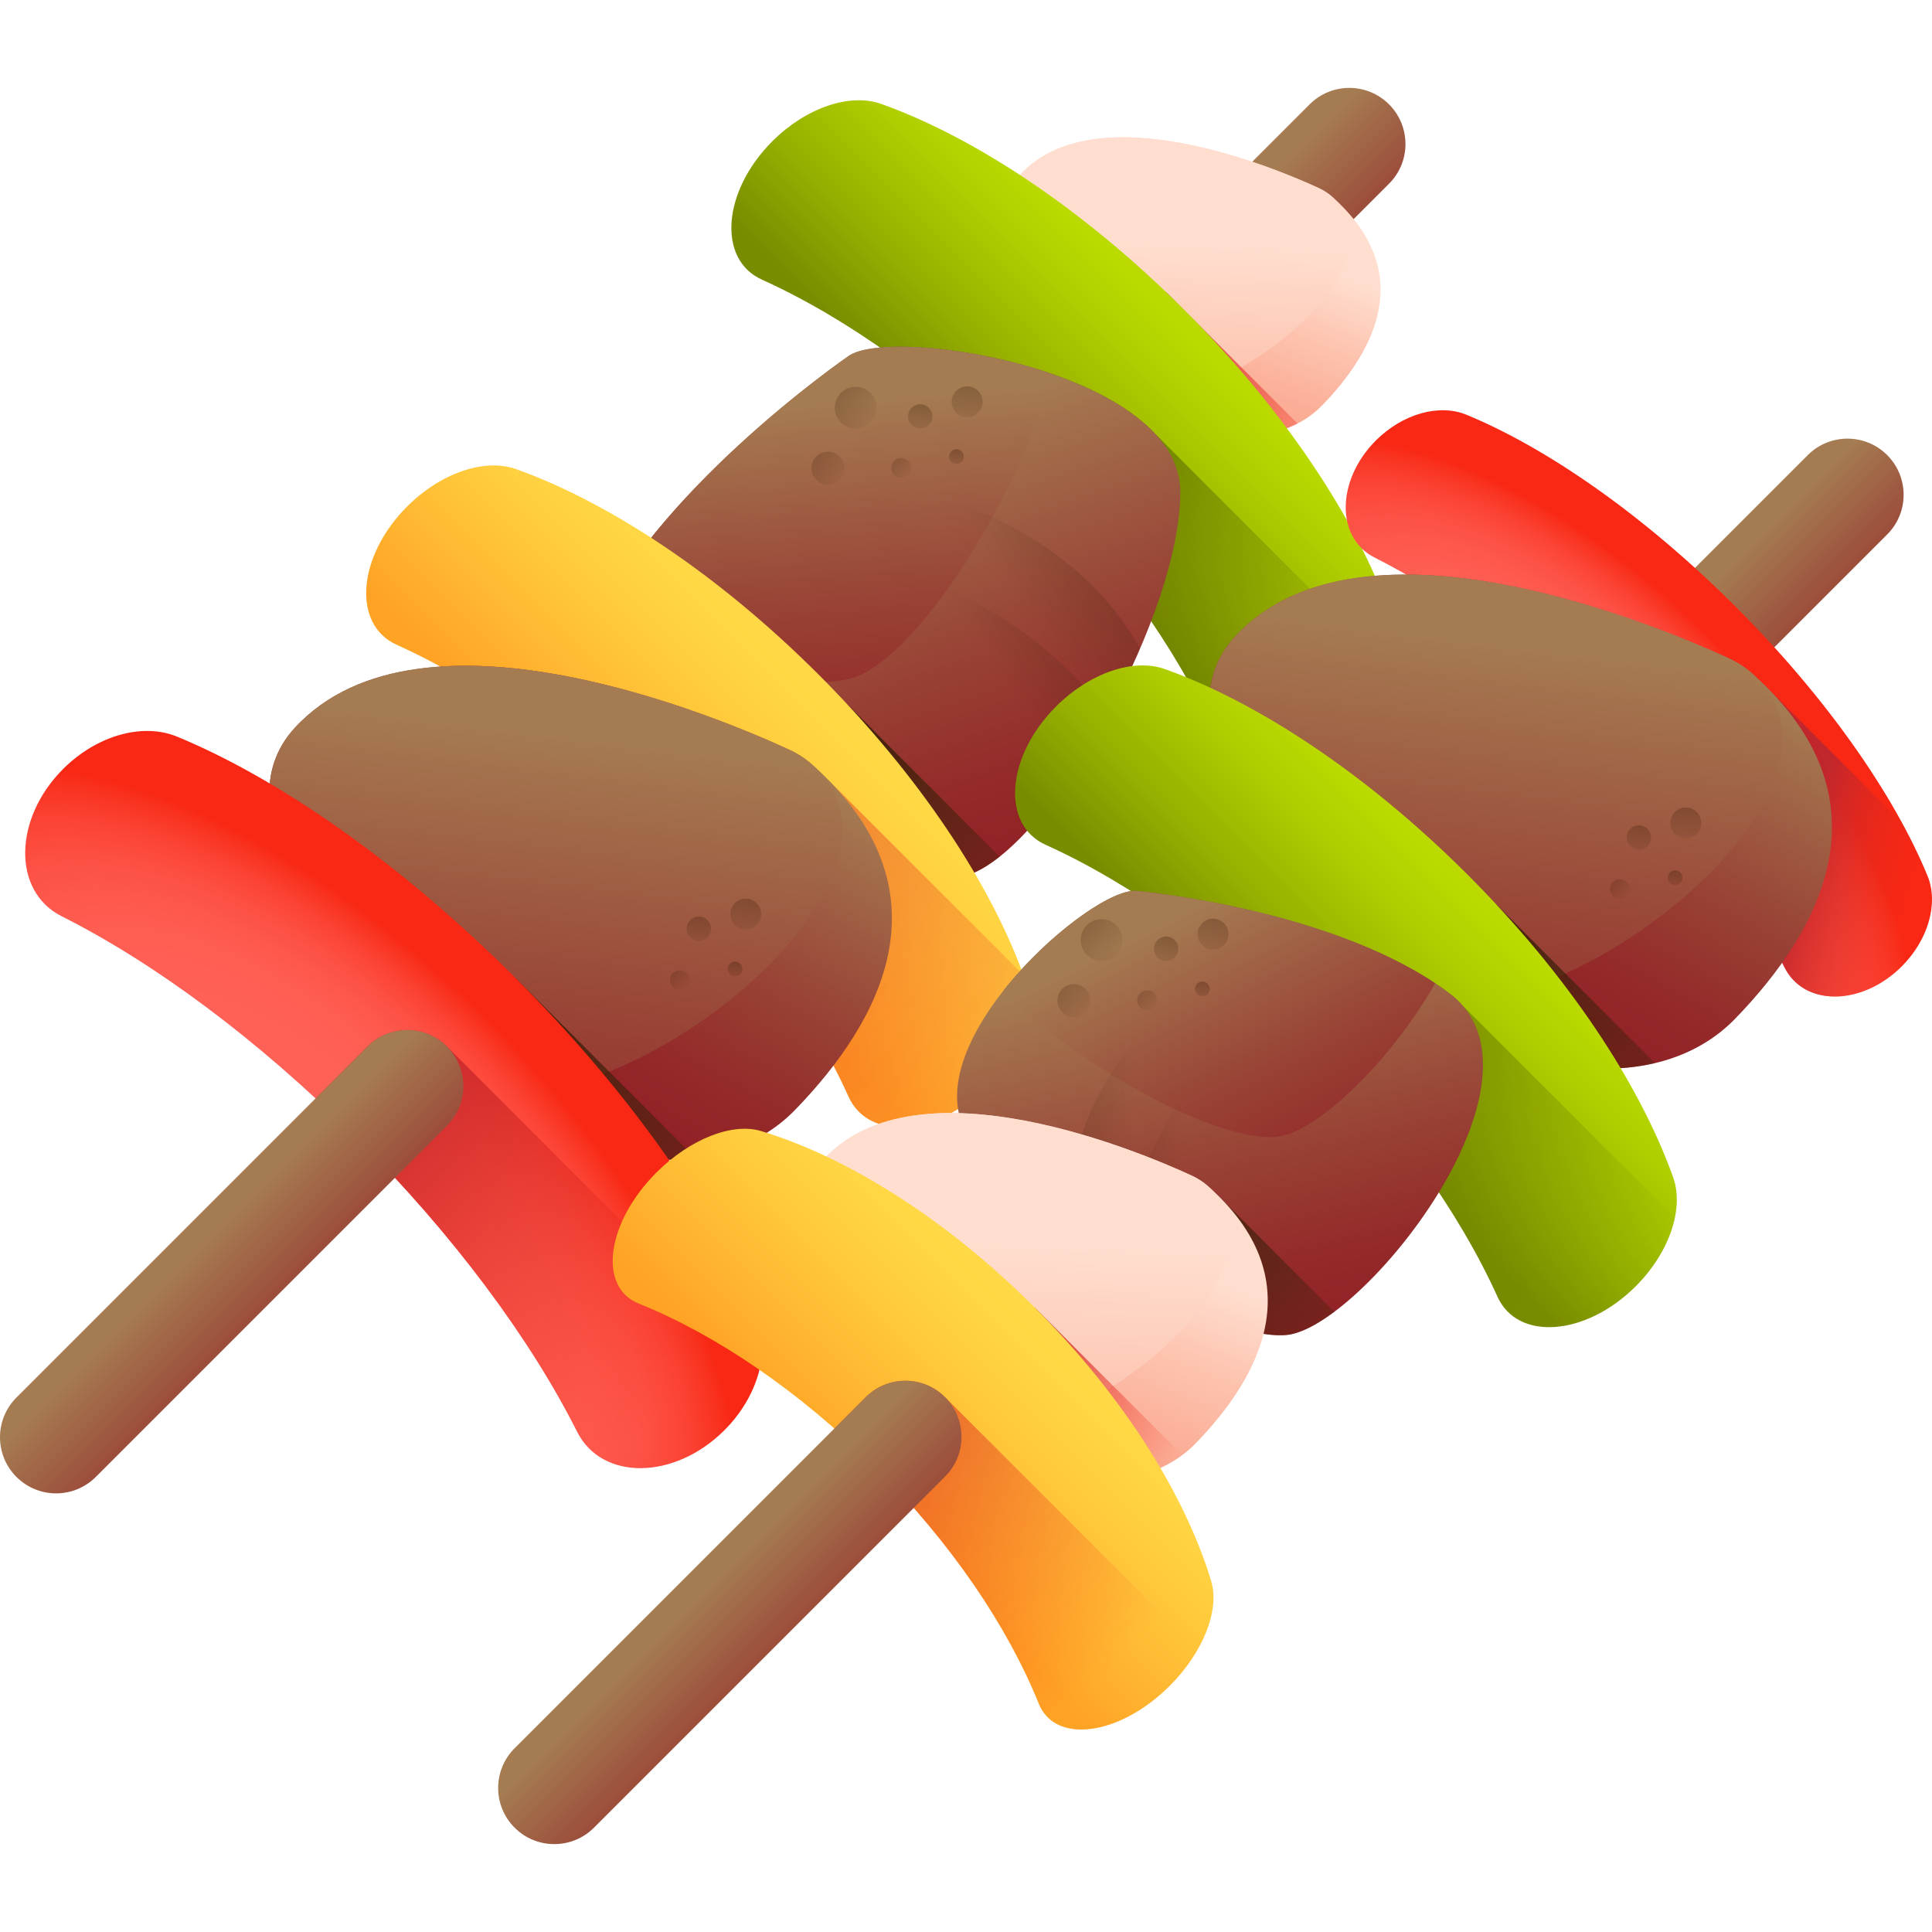 <svg id="Capa_1" enable-background="new 0 0 510 510" height="512" viewBox="0 0 510 510" width="512" xmlns="http://www.w3.org/2000/svg" xmlns:xlink="http://www.w3.org/1999/xlink"><linearGradient id="lg1"><stop offset="0" stop-color="#a57c52"/><stop offset=".134" stop-color="#a26c4a"/><stop offset=".515" stop-color="#994336"/><stop offset=".817" stop-color="#942a2a"/><stop offset="1" stop-color="#922125"/></linearGradient><linearGradient id="SVGID_1_" gradientTransform="matrix(.707 .707 -.707 .707 -871.54 325.755)" gradientUnits="userSpaceOnUse" x1="655.965" x2="712.966" xlink:href="#lg1" y1="-993.457" y2="-993.457"/><linearGradient id="lg2"><stop offset="0" stop-color="#ffdecf"/><stop offset=".379" stop-color="#fdc4b0"/><stop offset=".765" stop-color="#fbae97"/><stop offset="1" stop-color="#faa68e"/></linearGradient><linearGradient id="SVGID_2_" gradientTransform="matrix(.77 .638 -.638 .77 -35.206 550.454)" gradientUnits="userSpaceOnUse" x1="-41.346" x2="-26.729" xlink:href="#lg2" y1="-604.489" y2="-559.31"/><linearGradient id="SVGID_3_" gradientTransform="matrix(.77 .638 -.638 .77 -35.206 550.454)" gradientUnits="userSpaceOnUse" x1="-43.397" x2="10.633" xlink:href="#lg2" y1="-594.644" y2="-524.056"/><linearGradient id="lg3"><stop offset="0" stop-color="#f82814" stop-opacity="0"/><stop offset=".245" stop-color="#f12817" stop-opacity=".245"/><stop offset=".605" stop-color="#dd2820" stop-opacity=".605"/><stop offset="1" stop-color="#c0272d"/></linearGradient><linearGradient id="SVGID_4_" gradientUnits="userSpaceOnUse" x1="348.107" x2="298.734" xlink:href="#lg3" y1="135.817" y2="86.444"/><linearGradient id="lg4"><stop offset="0" stop-color="#bada00"/><stop offset=".227" stop-color="#b0ce00"/><stop offset=".638" stop-color="#95ae00"/><stop offset="1" stop-color="#798c00"/></linearGradient><linearGradient id="SVGID_5_" gradientUnits="userSpaceOnUse" x1="309.696" x2="264.588" xlink:href="#lg4" y1="84.514" y2="129.622"/><linearGradient id="lg5"><stop offset="0" stop-color="#798c00" stop-opacity="0"/><stop offset=".654" stop-color="#556100" stop-opacity=".654"/><stop offset="1" stop-color="#464f00"/></linearGradient><linearGradient id="SVGID_6_" gradientUnits="userSpaceOnUse" x1="352.226" x2="253.906" xlink:href="#lg5" y1="193.971" y2="95.651"/><linearGradient id="SVGID_7_" gradientUnits="userSpaceOnUse" x1="220.665" x2="258.24" xlink:href="#lg1" y1="119.475" y2="229.654"/><linearGradient id="SVGID_8_" gradientUnits="userSpaceOnUse" x1="215.645" x2="223.561" xlink:href="#lg1" y1="106.286" y2="208.138"/><linearGradient id="lg6"><stop offset="0" stop-color="#42210b" stop-opacity="0"/><stop offset="1" stop-color="#42210b"/></linearGradient><linearGradient id="SVGID_9_" gradientTransform="matrix(-.99 .139 -.139 -.99 -1505.826 -3446.681)" gradientUnits="userSpaceOnUse" x1="-1226.865" x2="-1211.585" xlink:href="#lg6" y1="-3766.959" y2="-3745.775"/><linearGradient id="SVGID_10_" gradientTransform="matrix(-.99 .139 -.139 -.99 -1505.826 -3446.681)" gradientUnits="userSpaceOnUse" x1="-1216.386" x2="-1204.324" xlink:href="#lg6" y1="-3780.337" y2="-3763.614"/><linearGradient id="SVGID_11_" gradientTransform="matrix(-.99 .139 -.139 -.99 -1505.826 -3446.681)" gradientUnits="userSpaceOnUse" x1="-1234.007" x2="-1226.735" xlink:href="#lg6" y1="-3780.805" y2="-3770.723"/><linearGradient id="SVGID_12_" gradientTransform="matrix(-.764 -.646 .646 -.764 -108.36 -3382.876)" gradientUnits="userSpaceOnUse" x1="-2533.851" x2="-2522.56" xlink:href="#lg6" y1="-2434.641" y2="-2418.988"/><linearGradient id="SVGID_13_" gradientTransform="matrix(-.764 -.646 .646 -.764 -108.36 -3382.876)" gradientUnits="userSpaceOnUse" x1="-2526.108" x2="-2517.194" xlink:href="#lg6" y1="-2444.527" y2="-2432.169"/><linearGradient id="SVGID_14_" gradientTransform="matrix(-.764 -.646 .646 -.764 -108.36 -3382.876)" gradientUnits="userSpaceOnUse" x1="-2539.129" x2="-2533.755" xlink:href="#lg6" y1="-2444.873" y2="-2437.423"/><linearGradient id="SVGID_15_" gradientUnits="userSpaceOnUse" x1="264.459" x2="350.655" xlink:href="#lg6" y1="152.058" y2="95.767"/><linearGradient id="SVGID_16_" gradientUnits="userSpaceOnUse" x1="253.758" x2="328.787" xlink:href="#lg6" y1="161.967" y2="112.969"/><linearGradient id="SVGID_17_" gradientUnits="userSpaceOnUse" x1="269.371" x2="213.215" xlink:href="#lg6" y1="263.456" y2="207.3"/><linearGradient id="lg7"><stop offset="0" stop-color="#ffd945"/><stop offset=".304" stop-color="#ffcd3e"/><stop offset=".856" stop-color="#ffad2b"/><stop offset="1" stop-color="#ffa325"/></linearGradient><linearGradient id="SVGID_18_" gradientUnits="userSpaceOnUse" x1="213.297" x2="168.19" xlink:href="#lg7" y1="180.913" y2="226.02"/><linearGradient id="lg8"><stop offset="0" stop-color="#f82814" stop-opacity="0"/><stop offset="1" stop-color="#c0272d"/></linearGradient><linearGradient id="SVGID_19_" gradientUnits="userSpaceOnUse" x1="280.709" x2="98.776" xlink:href="#lg8" y1="307.706" y2="125.773"/><linearGradient id="SVGID_20_" gradientUnits="userSpaceOnUse" x1="177.353" x2="128.802" xlink:href="#lg1" y1="185.534" y2="273.489"/><linearGradient id="SVGID_21_" gradientUnits="userSpaceOnUse" x1="149.234" x2="131.643" xlink:href="#lg1" y1="193.693" y2="336.532"/><linearGradient id="SVGID_22_" gradientTransform="matrix(-.99 .139 -.139 -.99 -1505.826 -3446.681)" gradientUnits="userSpaceOnUse" x1="-1157.373" x2="-1150.1" xlink:href="#lg6" y1="-3906.624" y2="-3896.542"/><linearGradient id="SVGID_23_" gradientTransform="matrix(-.764 -.646 .646 -.764 -108.36 -3382.876)" gradientUnits="userSpaceOnUse" x1="-2576.529" x2="-2565.238" xlink:href="#lg6" y1="-2575.645" y2="-2559.991"/><linearGradient id="SVGID_24_" gradientTransform="matrix(-.764 -.646 .646 -.764 -108.36 -3382.876)" gradientUnits="userSpaceOnUse" x1="-2568.785" x2="-2559.872" xlink:href="#lg6" y1="-2585.53" y2="-2573.172"/><linearGradient id="SVGID_25_" gradientTransform="matrix(-.764 -.646 .646 -.764 -108.36 -3382.876)" gradientUnits="userSpaceOnUse" x1="-2581.806" x2="-2576.432" xlink:href="#lg6" y1="-2585.876" y2="-2578.426"/><linearGradient id="SVGID_26_" gradientUnits="userSpaceOnUse" x1="205.602" x2="131.071" xlink:href="#lg6" y1="347.983" y2="273.451"/><linearGradient id="lg9"><stop offset="0" stop-color="#ff6359"/><stop offset=".484" stop-color="#ff6157"/><stop offset=".659" stop-color="#fe5c50"/><stop offset=".783" stop-color="#fd5145"/><stop offset=".884" stop-color="#fb4334"/><stop offset=".969" stop-color="#f9311e"/><stop offset="1" stop-color="#f82814"/></linearGradient><radialGradient id="SVGID_27_" cx="-1499.329" cy="366.463" gradientTransform="matrix(-.707 -.707 .336 -.336 -1104.269 -618.337)" gradientUnits="userSpaceOnUse" r="148.138" xlink:href="#lg9"/><linearGradient id="SVGID_28_" gradientUnits="userSpaceOnUse" x1="177.35" x2="92.379" xlink:href="#lg8" y1="369.902" y2="284.931"/><linearGradient id="SVGID_29_" gradientTransform="matrix(.707 .707 -.707 .707 -871.54 325.755)" gradientUnits="userSpaceOnUse" x1="655.965" x2="712.966" xlink:href="#lg1" y1="-654.358" y2="-654.358"/><linearGradient id="SVGID_30_" gradientTransform="matrix(.707 .707 -.707 .707 -871.54 325.755)" gradientUnits="userSpaceOnUse" x1="814.418" x2="871.42" xlink:href="#lg1" y1="-1020.973" y2="-1020.973"/><radialGradient id="SVGID_31_" cx="-1657.268" cy="680.509" gradientTransform="matrix(-.707 -.707 .336 -.336 -987.809 -734.797)" gradientUnits="userSpaceOnUse" r="117.808" xlink:href="#lg9"/><linearGradient id="SVGID_32_" gradientUnits="userSpaceOnUse" x1="510.132" x2="477.413" xlink:href="#lg8" y1="228.716" y2="219.217"/><linearGradient id="SVGID_33_" gradientUnits="userSpaceOnUse" x1="425.504" x2="376.953" xlink:href="#lg1" y1="161.47" y2="249.425"/><linearGradient id="SVGID_34_" gradientUnits="userSpaceOnUse" x1="397.385" x2="379.794" xlink:href="#lg1" y1="169.63" y2="312.469"/><linearGradient id="SVGID_35_" gradientTransform="matrix(-.99 .139 -.139 -.99 -1505.826 -3446.681)" gradientUnits="userSpaceOnUse" x1="-1406.462" x2="-1399.19" xlink:href="#lg6" y1="-3917.214" y2="-3907.132"/><linearGradient id="SVGID_36_" gradientTransform="matrix(-.764 -.646 .646 -.764 -108.36 -3382.876)" gradientUnits="userSpaceOnUse" x1="-2750.498" x2="-2739.207" xlink:href="#lg6" y1="-2397.06" y2="-2381.406"/><linearGradient id="SVGID_37_" gradientTransform="matrix(-.764 -.646 .646 -.764 -108.36 -3382.876)" gradientUnits="userSpaceOnUse" x1="-2742.754" x2="-2733.841" xlink:href="#lg6" y1="-2406.945" y2="-2394.588"/><linearGradient id="SVGID_38_" gradientTransform="matrix(-.764 -.646 .646 -.764 -108.36 -3382.876)" gradientUnits="userSpaceOnUse" x1="-2755.775" x2="-2750.401" xlink:href="#lg6" y1="-2407.291" y2="-2399.841"/><linearGradient id="SVGID_39_" gradientUnits="userSpaceOnUse" x1="449.722" x2="384.662" xlink:href="#lg6" y1="316.472" y2="251.412"/><linearGradient id="SVGID_40_" gradientUnits="userSpaceOnUse" x1="384.591" x2="339.483" xlink:href="#lg4" y1="233.706" y2="278.814"/><linearGradient id="SVGID_41_" gradientUnits="userSpaceOnUse" x1="427.62" x2="316.069" xlink:href="#lg5" y1="341.389" y2="229.838"/><linearGradient id="SVGID_42_" gradientTransform="matrix(-.853 .522 .522 .853 -1483.158 417.834)" gradientUnits="userSpaceOnUse" x1="-1619.823" x2="-1586.715" xlink:href="#lg1" y1="797.654" y2="894.735"/><linearGradient id="SVGID_43_" gradientTransform="matrix(-.853 .522 .522 .853 -1483.158 417.834)" gradientUnits="userSpaceOnUse" x1="-1623.286" x2="-1616.268" xlink:href="#lg1" y1="785.881" y2="876.171"/><linearGradient id="SVGID_44_" gradientTransform="matrix(-.99 .139 -.139 -.99 -1505.826 -3446.681)" gradientUnits="userSpaceOnUse" x1="-1271.657" x2="-1256.377" xlink:href="#lg6" y1="-3915.129" y2="-3893.946"/><linearGradient id="SVGID_45_" gradientTransform="matrix(-.99 .139 -.139 -.99 -1505.826 -3446.681)" gradientUnits="userSpaceOnUse" x1="-1261.178" x2="-1249.115" xlink:href="#lg6" y1="-3928.507" y2="-3911.784"/><linearGradient id="SVGID_46_" gradientTransform="matrix(-.99 .139 -.139 -.99 -1505.826 -3446.681)" gradientUnits="userSpaceOnUse" x1="-1278.799" x2="-1271.526" xlink:href="#lg6" y1="-3928.975" y2="-3918.893"/><linearGradient id="SVGID_47_" gradientTransform="matrix(-.764 -.646 .646 -.764 -108.36 -3382.876)" gradientUnits="userSpaceOnUse" x1="-2674.146" x2="-2662.855" xlink:href="#lg6" y1="-2500.048" y2="-2484.395"/><linearGradient id="SVGID_48_" gradientTransform="matrix(-.764 -.646 .646 -.764 -108.36 -3382.876)" gradientUnits="userSpaceOnUse" x1="-2666.402" x2="-2657.489" xlink:href="#lg6" y1="-2509.934" y2="-2497.576"/><linearGradient id="SVGID_49_" gradientTransform="matrix(-.764 -.646 .646 -.764 -108.36 -3382.876)" gradientUnits="userSpaceOnUse" x1="-2679.423" x2="-2674.049" xlink:href="#lg6" y1="-2510.28" y2="-2502.83"/><linearGradient id="SVGID_50_" gradientTransform="matrix(-.853 .522 .522 .853 -1483.158 417.834)" gradientUnits="userSpaceOnUse" x1="-1582.812" x2="-1511.572" xlink:href="#lg6" y1="828.217" y2="781.693"/><linearGradient id="SVGID_51_" gradientTransform="matrix(-.853 .522 .522 .853 -1483.158 417.834)" gradientUnits="userSpaceOnUse" x1="-1591.985" x2="-1530.446" xlink:href="#lg6" y1="837.016" y2="796.828"/><linearGradient id="SVGID_52_" gradientUnits="userSpaceOnUse" x1="357.521" x2="300.261" xlink:href="#lg6" y1="377.889" y2="320.629"/><linearGradient id="SVGID_53_" gradientTransform="matrix(.77 .638 -.638 .77 -35.206 550.454)" gradientUnits="userSpaceOnUse" x1="95.118" x2="113.118" xlink:href="#lg2" y1="-376.374" y2="-320.737"/><linearGradient id="SVGID_54_" gradientTransform="matrix(.77 .638 -.638 .77 -35.206 550.454)" gradientUnits="userSpaceOnUse" x1="92.591" x2="159.13" xlink:href="#lg2" y1="-364.25" y2="-277.321"/><linearGradient id="SVGID_55_" gradientUnits="userSpaceOnUse" x1="298.988" x2="260.045" xlink:href="#lg3" y1="397.196" y2="358.253"/><linearGradient id="SVGID_56_" gradientTransform="matrix(.943 -.057 -.057 .943 -19.971 -19.971)" gradientUnits="userSpaceOnUse" x1="332.911" x2="287.803" xlink:href="#lg7" y1="410.55" y2="455.658"/><linearGradient id="SVGID_57_" gradientUnits="userSpaceOnUse" x1="292.357" x2="186.026" xlink:href="#lg8" y1="440.414" y2="334.083"/><linearGradient id="SVGID_58_" gradientTransform="matrix(.707 .707 -.707 .707 -871.54 325.755)" gradientUnits="userSpaceOnUse" x1="814.418" x2="871.42" xlink:href="#lg1" y1="-681.874" y2="-681.874"/><g><g><path d="m235.209 159.001c-5.787-5.787-5.787-15.169 0-20.955l110.503-110.503c5.787-5.787 15.169-5.787 20.955 0 5.787 5.787 5.787 15.169 0 20.955l-110.503 110.503c-5.787 5.787-15.169 5.787-20.955 0z" fill="url(#SVGID_1_)"/><g><path d="m351.733 52.01c-1.048-.934-2.224-1.714-3.501-2.307-10.032-4.656-58.628-25.555-78.913-3.596-12.634 13.677 6.241 36.773 25.439 54.55 17.531 16.233 41.897 19.086 54.23 6.385 13.97-14.384 25.048-35.165 2.745-55.032z" fill="url(#SVGID_2_)"/><path d="m351.733 52.01c-1.048-.934-2.224-1.714-3.501-2.307-10.032-4.656-58.628-25.555-78.913-3.596-12.634 13.677 6.241 36.773 25.439 54.55 17.531 16.234 79.278-28.78 56.975-48.647z" fill="url(#SVGID_3_)"/></g><path d="m307.845 77.128-18.427 18.427c1.76 1.739 3.548 3.444 5.339 5.102 14.838 13.739 34.569 17.89 47.76 11.142z" fill="url(#SVGID_4_)"/><path d="m201.109 73.807c21.966 9.922 46.479 27.139 69.317 49.977s40.055 47.352 49.977 69.317c5.33 11.799 23.336 10.412 36.519-2.772 8.804-8.804 12.813-20.423 9.861-28.715-8.709-24.467-27.679-53.329-54.269-79.918-26.59-26.59-55.452-45.56-79.919-54.269-8.292-2.952-19.912 1.057-28.715 9.861-13.183 13.183-14.571 31.189-2.771 36.519z" fill="url(#SVGID_5_)"/><path d="m307.22 116.805c-.678-.739-1.399-1.46-2.163-2.164-15.459-16.849-54.466-24.544-72.76-22.89 12.752 8.834 25.689 19.591 38.129 32.031 22.838 22.838 40.055 47.352 49.977 69.317 5.33 11.799 23.336 10.412 36.519-2.772 4.388-4.388 7.583-9.475 9.321-14.501z" fill="url(#SVGID_6_)"/><g><path d="m223.876 94.064s-52.125 35.768-68.682 74.73 80.949 71.54 102.515 61.317 53.859-68.343 53.859-100.278-76.592-44.068-87.692-35.769z" fill="url(#SVGID_7_)"/><path d="m223.876 94.064s-47.848 32.838-66.418 69.858c25.759 13.103 58.307 19.638 69.692 14.241 17.414-8.255 41.818-47.736 50.571-79.446-22.03-7.614-47.764-9.199-53.845-4.653z" fill="url(#SVGID_8_)"/><g opacity=".5"><g><circle cx="225.874" cy="107.622" fill="url(#SVGID_9_)" r="5.518"/><circle cx="218.576" cy="123.602" fill="url(#SVGID_10_)" r="4.356"/><circle cx="237.914" cy="123.523" fill="url(#SVGID_11_)" r="2.626"/></g><g><circle cx="255.306" cy="106.07" fill="url(#SVGID_12_)" r="4.078"/><circle cx="242.91" cy="109.923" fill="url(#SVGID_13_)" r="3.219"/><circle cx="252.481" cy="120.534" fill="url(#SVGID_14_)" r="1.941"/></g></g><path d="m217.59 127.186c-14.087 0-27.426 2.605-39.34 7.249-9.362 10.498-17.921 22.274-23.056 34.359-16.557 38.962 80.949 71.54 102.515 61.317 13.77-6.527 31.91-32.579 43.228-58.875-14.255-25.956-46.198-44.05-83.347-44.05z" fill="url(#SVGID_15_)"/><path d="m292.344 188.804c-19.538-26.775-55.36-44.731-96.357-44.731-9.649 0-19.011.998-27.943 2.868-5.18 7.013-9.671 14.373-12.849 21.853-16.557 38.962 80.949 71.54 102.515 61.317 10.657-5.052 23.93-21.802 34.634-41.307z" fill="url(#SVGID_16_)"/></g><path d="m223.645 185.893-31.836 31.836c25.074 11.849 55.068 17.516 65.901 12.381 1.981-.939 4.052-2.283 6.18-3.973z" fill="url(#SVGID_17_)"/><path d="m104.71 170.206c21.966 9.922 46.479 27.139 69.317 49.977s40.055 47.352 49.977 69.317c5.33 11.799 23.336 10.412 36.519-2.772 8.804-8.804 12.813-20.423 9.861-28.715-8.709-24.467-27.679-53.329-54.269-79.918-26.59-26.59-55.452-45.56-79.918-54.269-8.292-2.952-19.912 1.057-28.715 9.861-13.184 13.183-14.571 31.189-2.772 36.519z" fill="url(#SVGID_18_)"/><path d="m260.524 286.728c8.804-8.804 12.813-20.423 9.861-28.715-.069-.195-.145-.392-.215-.587l-51.164-51.164c-1.431-1.471-2.963-2.941-4.609-4.408-1.737-1.547-3.683-2.839-5.799-3.821-11.801-5.477-55.815-24.516-92.376-22.07 18.819 10.253 38.885 25.299 57.806 44.22 22.838 22.838 40.055 47.352 49.977 69.317 5.329 11.799 23.335 10.411 36.519-2.772z" fill="url(#SVGID_19_)"/><g><path d="m214.396 201.854c-1.737-1.547-3.683-2.839-5.799-3.821-16.618-7.713-97.12-42.333-130.723-5.957-20.929 22.656 10.338 60.916 42.14 90.364 29.041 26.891 69.404 31.616 89.835 10.578 23.142-23.83 41.493-58.254 4.547-91.164z" fill="url(#SVGID_20_)"/><path d="m214.396 201.854c-1.737-1.547-3.683-2.839-5.799-3.821-16.618-7.713-97.12-42.333-130.723-5.957-20.929 22.656 10.338 60.916 42.14 90.364 29.042 26.891 131.328-47.676 94.382-80.586z" fill="url(#SVGID_21_)"/><g opacity=".5"><g><circle cx="179.472" cy="258.755" fill="url(#SVGID_22_)" r="2.626"/></g><g><circle cx="196.865" cy="241.302" fill="url(#SVGID_23_)" r="4.078"/><circle cx="184.469" cy="245.156" fill="url(#SVGID_24_)" r="3.219"/><circle cx="194.039" cy="255.767" fill="url(#SVGID_25_)" r="1.941"/></g></g></g><path d="m120.015 282.44c19.244 17.819 43.454 25.894 63.547 23.2l-47.496-47.496-20.301 20.301c1.412 1.348 2.83 2.681 4.25 3.995z" fill="url(#SVGID_26_)"/><path d="m16.274 241.87c24.207 12.164 51.655 32.314 77.703 58.363s46.199 53.496 58.363 77.703c6.534 13.004 25.708 12.784 38.892-.399 8.804-8.804 12.278-20.958 8.536-30.041-11.042-26.799-33.374-59.023-63.702-89.352-30.328-30.328-62.552-52.661-89.352-63.702-9.083-3.742-21.237-.268-30.041 8.536-13.183 13.183-13.403 32.357-.399 38.892z" fill="url(#SVGID_27_)"/><path d="m93.977 300.233c26.049 26.049 46.199 53.496 58.363 77.703 6.534 13.004 25.708 12.784 38.892-.399 5.356-5.356 8.724-11.95 9.71-18.339l-82.965-82.965c-5.787-5.787-15.169-5.787-20.955 0l-13.727 13.727c3.578 3.315 7.144 6.734 10.682 10.273z" fill="url(#SVGID_28_)"/><path d="m4.34 389.87c-5.787-5.787-5.787-15.169 0-20.955l92.682-92.682c5.787-5.787 15.169-5.787 20.955 0 5.787 5.787 5.787 15.169 0 20.955l-92.682 92.682c-5.786 5.787-15.168 5.787-20.955 0z" fill="url(#SVGID_29_)"/></g><g><path d="m366.708 251.589c-5.787-5.787-5.787-15.169 0-20.955l110.504-110.504c5.787-5.787 15.169-5.787 20.955 0 5.787 5.787 5.787 15.169 0 20.955l-110.503 110.504c-5.787 5.786-15.169 5.786-20.956 0z" fill="url(#SVGID_30_)"/><path d="m362.89 147.199c19.251 9.673 41.079 25.698 61.794 46.414s36.74 42.543 46.414 61.794c5.196 10.341 20.445 10.167 30.929-.318 7.001-7.001 9.764-16.667 6.788-23.89-8.781-21.312-26.541-46.939-50.66-71.057-24.119-24.119-49.745-41.879-71.057-50.66-7.223-2.976-16.889-.213-23.89 6.788-10.484 10.485-10.659 25.733-.318 30.929z" fill="url(#SVGID_31_)"/><path d="m371.188 151.683c17.096 9.82 35.704 24.138 53.497 41.93 20.715 20.715 36.74 42.543 46.414 61.794 5.196 10.341 20.445 10.167 30.929-.318 7.001-7.001 9.764-16.667 6.788-23.89-1.87-4.539-4.171-9.282-6.83-14.156l-34.375-34.375c-1.559-1.628-3.241-3.255-5.062-4.877-1.737-1.547-3.683-2.839-5.799-3.821-11.078-5.14-50.529-22.227-85.562-22.287z" fill="url(#SVGID_32_)"/><g><path d="m462.547 177.791c-1.737-1.547-3.683-2.839-5.799-3.821-16.618-7.713-97.12-42.333-130.723-5.957-20.929 22.656 10.338 60.916 42.14 90.364 29.041 26.891 69.404 31.616 89.835 10.578 23.142-23.83 41.493-58.254 4.547-91.164z" fill="url(#SVGID_33_)"/><path d="m462.547 177.791c-1.737-1.547-3.683-2.839-5.799-3.821-16.618-7.713-97.12-42.333-130.723-5.957-20.929 22.656 10.338 60.916 42.14 90.364 29.042 26.891 131.328-47.676 94.382-80.586z" fill="url(#SVGID_34_)"/><g opacity=".5"><g><circle cx="427.623" cy="234.692" fill="url(#SVGID_35_)" r="2.626"/></g><g><circle cx="445.015" cy="217.239" fill="url(#SVGID_36_)" r="4.078"/><circle cx="432.619" cy="221.092" fill="url(#SVGID_37_)" r="3.219"/><circle cx="442.19" cy="231.703" fill="url(#SVGID_38_)" r="1.941"/></g></g></g><path d="m436.88 280.632-42.016-42.016-22.998 22.998c20.317 16.993 45.241 23.714 65.014 19.018z" fill="url(#SVGID_39_)"/><path d="m276.004 222.999c21.966 9.922 46.479 27.139 69.317 49.977s40.055 47.352 49.977 69.317c5.33 11.799 23.336 10.412 36.519-2.772 8.804-8.804 12.813-20.423 9.861-28.715-8.709-24.467-27.679-53.329-54.269-79.918-26.59-26.59-55.452-45.56-79.918-54.269-8.292-2.952-19.912 1.057-28.715 9.861-13.184 13.183-14.572 31.189-2.772 36.519z" fill="url(#SVGID_40_)"/><path d="m385.839 265.172c-.926-1.028-1.963-2-3.147-2.894-29.579-22.354-82.528-27.089-82.528-27.089-.481-.063-1.03-.045-1.629.037 15.504 9.743 31.518 22.482 46.786 37.75 22.838 22.838 40.055 47.352 49.977 69.317 5.33 11.799 23.336 10.412 36.519-2.772 5.432-5.432 9.031-11.935 10.303-18.068z" fill="url(#SVGID_41_)"/><g><path d="m300.164 235.189s52.949 4.735 82.528 27.089-23.474 88.65-43.265 90.148-69.22-28.601-83.985-52.726 33.131-66.034 44.722-64.511z" fill="url(#SVGID_42_)"/><path d="m300.164 235.189s48.607 4.35 78.694 24.376c-11.937 20.911-31.652 39.762-42.101 40.553-15.981 1.209-51.281-18.182-72.057-38.395 11.87-15.169 29.114-27.369 35.464-26.534z" fill="url(#SVGID_43_)"/><g opacity=".5"><g><circle cx="290.785" cy="248.147" fill="url(#SVGID_44_)" r="5.518"/><circle cx="283.487" cy="264.127" fill="url(#SVGID_45_)" r="4.356"/><circle cx="302.825" cy="264.048" fill="url(#SVGID_46_)" r="2.626"/></g><g><circle cx="320.217" cy="246.595" fill="url(#SVGID_47_)" r="4.078"/><circle cx="307.821" cy="250.448" fill="url(#SVGID_48_)" r="3.219"/><circle cx="317.392" cy="261.059" fill="url(#SVGID_49_)" r="1.941"/></g></g><path d="m319.868 257.522c9.841-6.023 20.363-9.758 30.832-11.343 11.394 3.928 22.817 9.165 31.991 16.098 29.579 22.354-23.474 88.65-43.265 90.148-12.637.956-37.354-10.968-57.417-25.994-2.041-25.701 11.908-53.026 37.859-68.909z" fill="url(#SVGID_50_)"/><path d="m296.135 336.03c1.269-28.579 17.992-57.459 46.632-74.986 6.74-4.125 13.741-7.374 20.846-9.78 6.861 3.083 13.401 6.723 19.079 11.014 29.579 22.354-23.474 88.65-43.265 90.148-9.781.74-26.797-6.239-43.292-16.396z" fill="url(#SVGID_51_)"/></g><path d="m322.45 316.516c-1.067-1.098-2.21-2.194-3.438-3.288-1.291-1.15-2.738-2.111-4.311-2.84-8.023-3.723-36.072-15.878-61.596-16.54.439 2.037 1.201 3.998 2.336 5.853 14.765 24.125 64.193 54.223 83.985 52.726 3.456-.261 7.928-2.504 12.795-6.138z" fill="url(#SVGID_52_)"/><g><path d="m319.012 313.228c-1.291-1.15-2.738-2.111-4.311-2.841-12.354-5.734-72.201-31.471-97.182-4.428-15.559 16.843 7.685 45.286 31.328 67.178 21.59 19.991 51.596 23.504 66.785 7.864 17.204-17.715 30.847-43.307 3.38-67.773z" fill="url(#SVGID_53_)"/><path d="m319.012 313.228c-1.291-1.15-2.738-2.111-4.311-2.841-12.354-5.734-72.201-31.471-97.182-4.428-15.559 16.843 7.685 45.286 31.328 67.178 21.59 19.992 97.632-35.443 70.165-59.909z" fill="url(#SVGID_54_)"/></g><path d="m248.847 373.137c20.023 18.54 47.276 22.895 63.244 10.956l-38.943-38.943-26.205 26.205c.634.598 1.269 1.194 1.904 1.782z" fill="url(#SVGID_55_)"/><path d="m168.579 344.098c20.138 8.095 42.26 22.92 62.48 43.14s35.045 42.342 43.14 62.48c4.348 10.818 21.402 8.477 34.585-4.706 8.804-8.804 13.249-19.987 10.942-27.635-6.808-22.565-23.037-48.686-46.579-72.228s-49.662-39.771-72.228-46.579c-7.648-2.307-18.831 2.138-27.635 10.942-13.182 13.184-15.523 30.238-4.705 34.586z" fill="url(#SVGID_56_)"/><path d="m249.477 368.82c-5.787-5.787-15.169-5.787-20.955 0l-8.278 8.278c3.649 3.212 7.262 6.588 10.815 10.14 20.22 20.22 35.045 42.342 43.14 62.48 4.348 10.818 21.402 8.477 34.585-4.706 2.984-2.984 5.453-6.243 7.342-9.543z" fill="url(#SVGID_57_)"/><path d="m135.84 482.457c-5.787-5.787-5.787-15.169 0-20.955l92.682-92.682c5.787-5.787 15.169-5.787 20.955 0 5.787 5.787 5.787 15.169 0 20.955l-92.682 92.682c-5.787 5.787-15.168 5.787-20.955 0z" fill="url(#SVGID_58_)"/></g></g></svg>